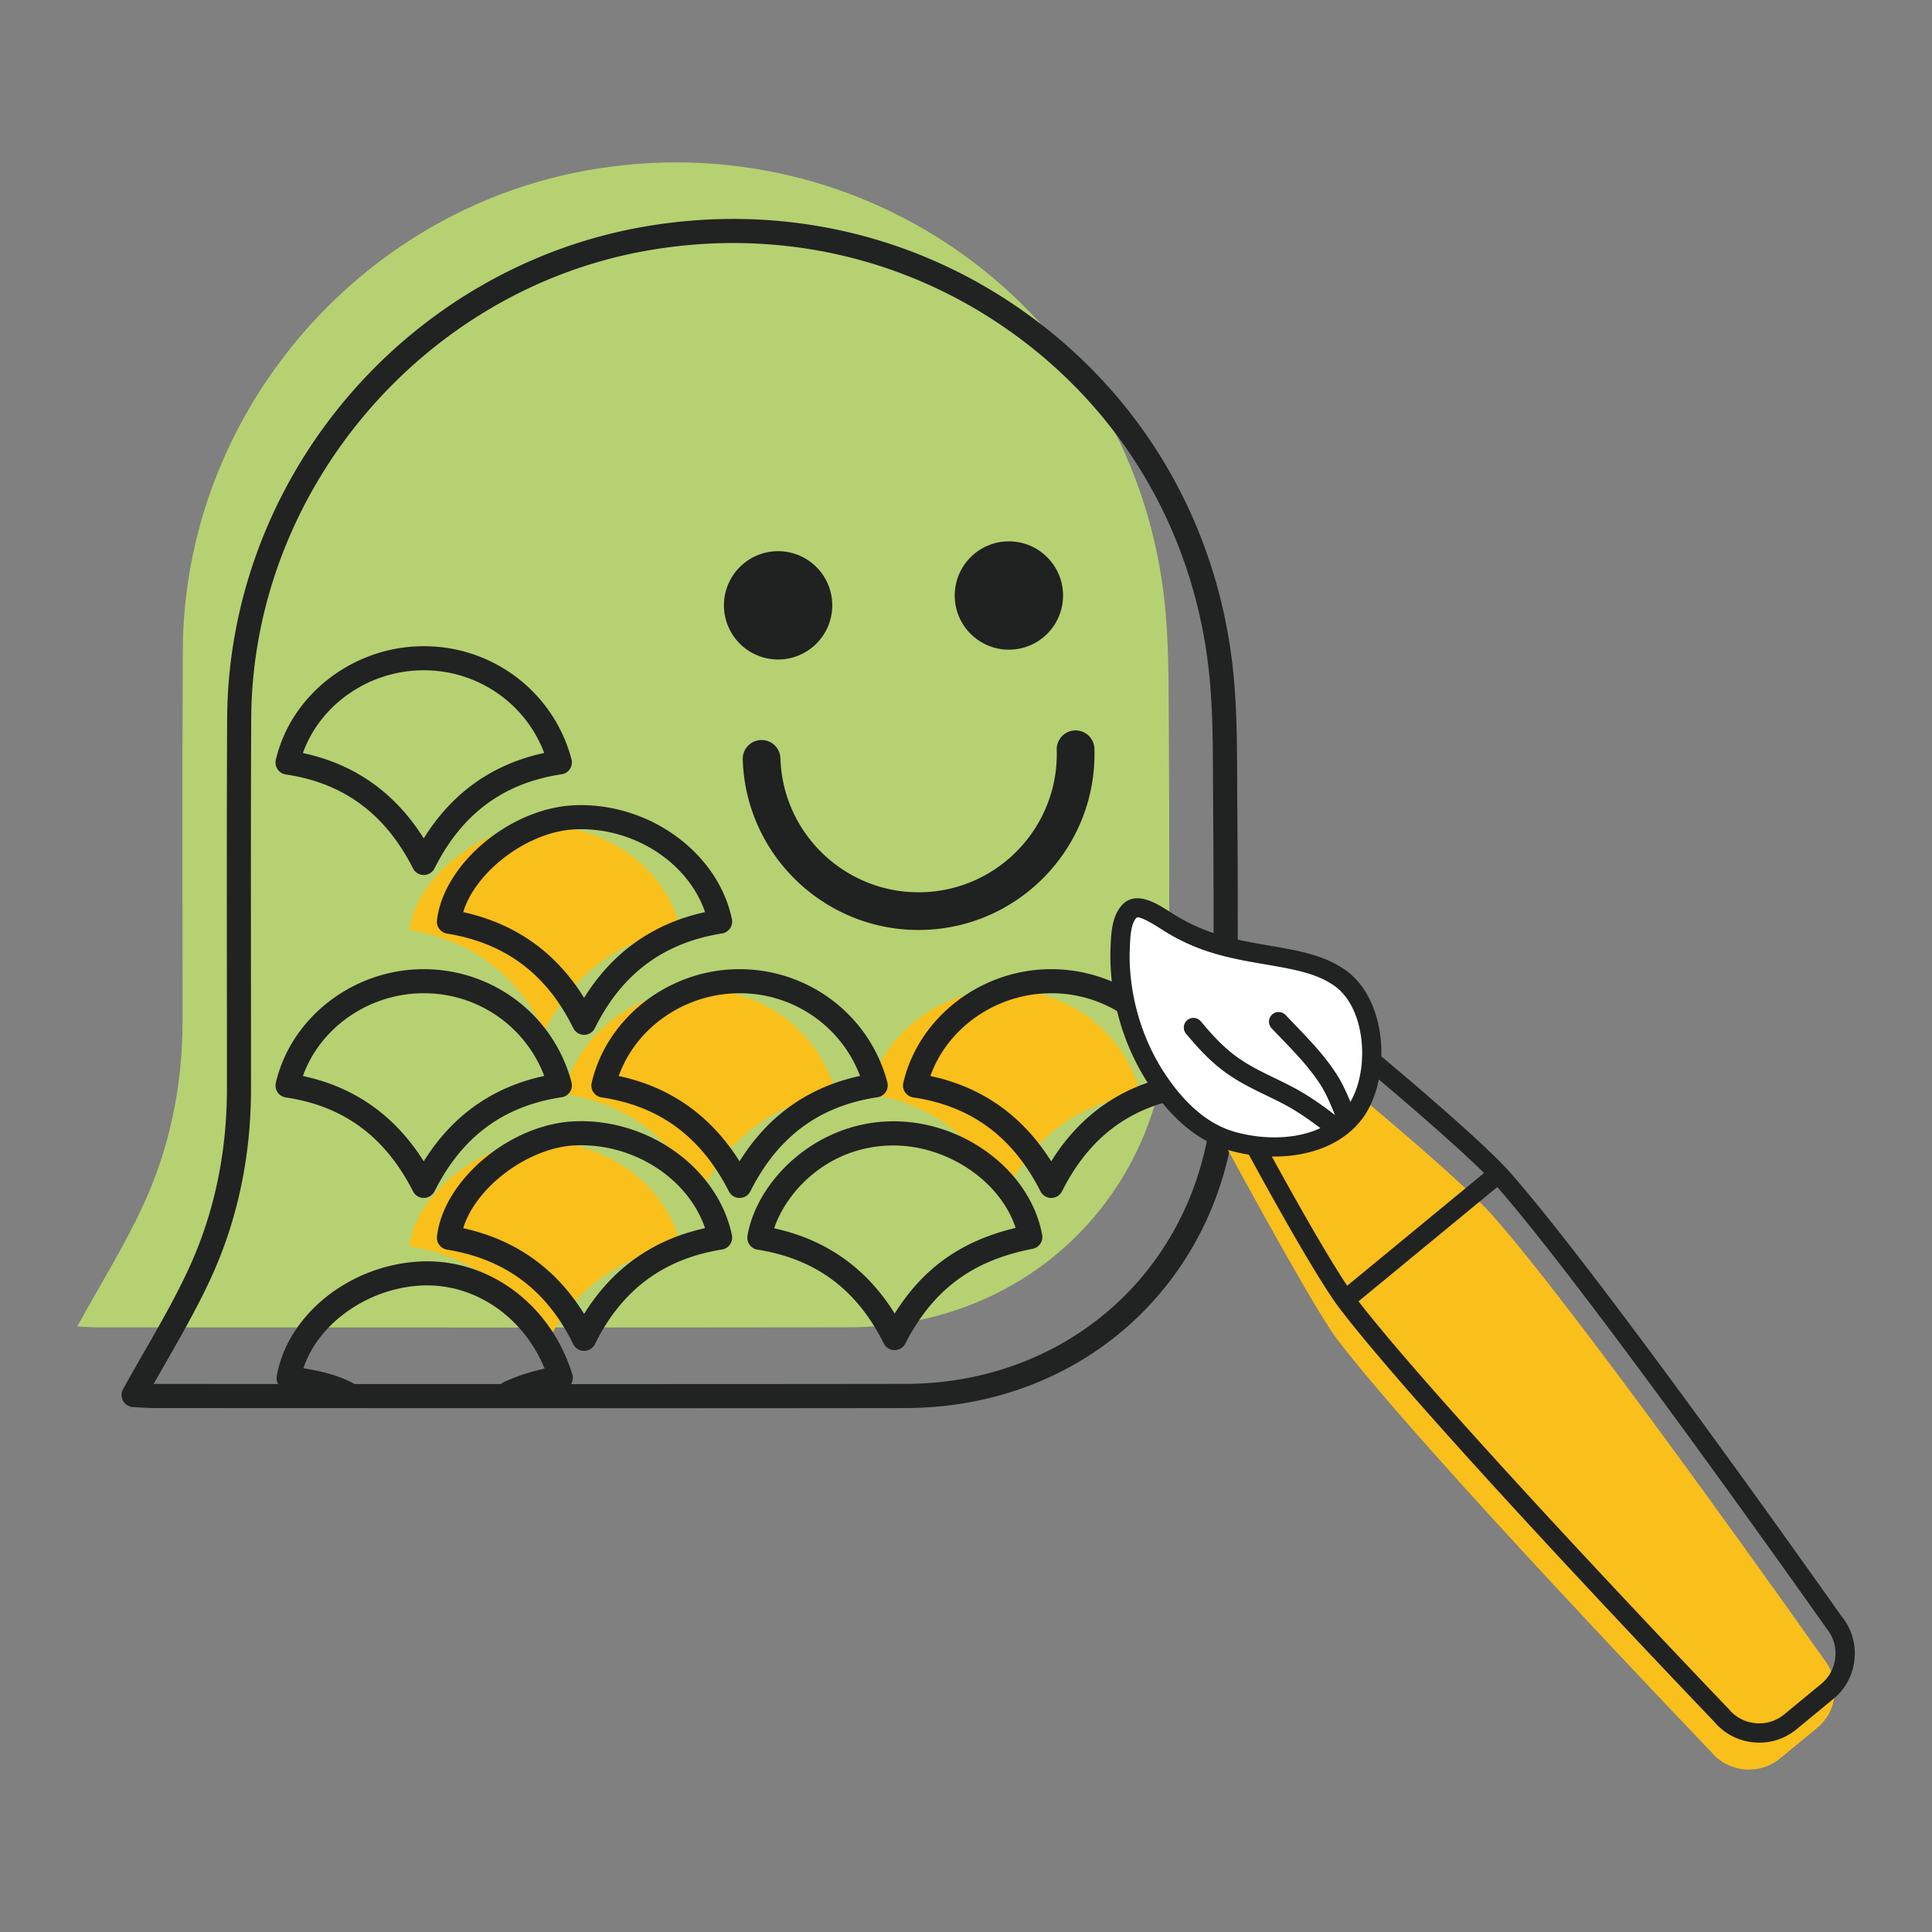 <svg xmlns="http://www.w3.org/2000/svg" viewBox="0 0 800 800" style="enable-background:new 0 0 800 800" xml:space="preserve"><rect x="0" y="0" width="800" height="800" fill="#808080" stroke="none"/><path style="fill:#b6d172" d="M31.965 549.242c2.52.127 5.56.393 8.599.393 103.657.025 207.302.127 310.959-.025 75.378-.101 132.329-57.141 132.532-132.443.101-37.372.253-74.745-.063-112.117-.177-20.048.279-40.285-2.267-60.092-14.88-116.107-122.717-194.829-238.089-174.515-95.653 16.831-167.447 101.618-167.941 198.64-.253 51.126-.076 102.239-.089 153.365 0 26.785-5.192 52.646-16.413 76.847-7.903 17.046-17.945 33.105-27.216 49.948l-.012-.001z"/><path style="fill:#212222" d="M250.247 583.094c-36.802 0-73.428-.013-109.483-.025-25.62 0-51.24-.025-76.86-.025-2.267 0-4.508-.139-6.471-.266-.823-.051-1.608-.101-2.356-.139a5.01 5.01 0 0 1-4.116-2.546 4.98 4.98 0 0 1-.013-4.838c2.887-5.256 5.889-10.486 8.802-15.552 6.636-11.575 12.905-22.517 18.262-34.08 10.575-22.808 15.944-47.96 15.957-74.745 0-16.274 0-32.547-.025-48.821-.025-34.27-.063-69.704.114-104.569.241-48.074 17.806-95.16 49.467-132.583 31.635-37.398 75.175-62.6 122.603-70.945 57.395-10.106 114.561 3.153 160.976 37.322 46.136 33.953 75.581 84.205 82.926 141.486 2.14 16.692 2.191 33.776 2.254 50.303 0 3.47.025 6.927.051 10.385.291 33.117.19 66.779.101 99.326l-.038 12.842c-.203 78.24-59.32 137.319-137.509 137.42-41.362.063-83.103.076-124.617.076l-.025-.026zm-186.659-10.03h.317c25.62 0 51.24.013 76.86.025 76.72.025 156.062.063 234.087-.051 72.529-.101 127.365-54.9 127.542-127.466l.038-12.842c.089-32.522.177-66.158-.101-99.212-.025-3.47-.038-6.953-.051-10.435-.051-16.223-.101-32.991-2.166-49.062-6.991-54.545-35.029-102.391-78.937-134.71-44.198-32.535-98.655-45.148-153.339-35.523-92.918 16.35-163.344 99.655-163.813 193.751-.177 34.827-.139 70.249-.114 104.518.013 16.274.025 32.547.025 48.834-.013 28.254-5.686 54.811-16.882 78.937-5.547 11.955-12.208 23.594-18.655 34.852a2070.058 2070.058 0 0 0-4.8 8.409l-.011-.025z"/><circle style="fill:#202121" cx="417.758" cy="246.591" r="22.428"/><circle style="fill:#202121" cx="322.193" cy="250.656" r="22.428"/><path style="fill:#202121" d="M356.589 381.111c-27.747-9.612-48.086-35.587-49.036-66.64-.127-4.306 3.255-7.915 7.561-8.042 4.306-.127 7.915 3.255 8.042 7.561.962 31.547 27.418 56.419 58.952 55.457 31.547-.962 56.419-27.406 55.457-58.952-.127-4.306 3.255-7.915 7.561-8.042 4.306-.127 7.915 3.255 8.042 7.561 1.228 40.146-30.445 73.808-70.591 75.036a72.704 72.704 0 0 1-26.012-3.951l.024.012z"/><path style="fill:#f9bf1b" d="M233.48 452.994c26.228 3.875 44.49 18.161 56.394 41.577 12.006-23.923 30.584-37.79 56.343-41.64-6.877-25.962-30.445-43.527-57.306-43.109-26.266.405-49.682 18.503-55.444 43.185l.013-.013zM359.565 452.994c26.228 3.875 44.49 18.161 56.394 41.577 12.006-23.923 30.584-37.79 56.344-41.64-6.877-25.962-30.445-43.527-57.306-43.109-26.266.405-49.682 18.503-55.444 43.185l.012-.013zM225.476 557.892c11.93-24.062 30.673-37.828 56.331-41.919-5.332-25.43-31.623-44.236-59.877-43.185-23.923.899-49.923 22.175-52.418 43.236 25.417 4.167 44.072 17.73 55.951 41.868h.013zM225.476 427.019c11.93-24.062 30.673-37.828 56.331-41.919-5.332-25.43-31.623-44.236-59.877-43.185-23.923.899-49.923 22.175-52.418 43.236 25.417 4.167 44.072 17.73 55.951 41.868h.013z"/><path style="fill:#212222" d="M143.981 582.22c-.785 0-1.583-.19-2.33-.583-6.395-3.381-13.525-4.648-22.897-6.066-1.33-.203-2.52-.937-3.305-2.026s-1.089-2.457-.861-3.787c4.508-25.177 29.672-45.528 58.547-47.352 28.621-1.798 54.824 17.401 63.841 46.668.431 1.38.228 2.888-.545 4.116s-2.039 2.064-3.47 2.28c-7.231 1.114-13.931 3.065-19.908 5.775a4.998 4.998 0 0 1-6.611-2.482 4.998 4.998 0 0 1 2.482-6.611c5.129-2.33 10.689-4.154 16.603-5.446-8.979-21.833-29.571-35.751-51.772-34.358-22.049 1.38-42.134 15.995-48.099 34.194 7.662 1.304 14.336 2.913 20.655 6.256 2.432 1.292 3.369 4.306 2.077 6.737a4.984 4.984 0 0 1-4.42 2.659l.013.026zm97.87-22.846a4.97 4.97 0 0 1-4.471-2.786c-11.018-22.39-28.115-35.194-52.278-39.145a5.002 5.002 0 0 1-4.154-5.509c2.773-23.492 30.559-46.63 57.179-47.63 30.648-1.152 59.168 19.554 64.943 47.137a4.992 4.992 0 0 1-4.09 5.952c-24.265 3.875-41.488 16.692-52.658 39.209a4.985 4.985 0 0 1-4.471 2.772zm-50.037-50.809c21.656 4.775 38.449 16.692 50.049 35.511 11.676-18.844 28.469-30.762 50.087-35.523-6.978-20.453-29.381-35.181-53.456-34.295-19.668.735-41.552 17.325-46.693 34.308h.013zm178.605 50.505h-.038a5 5 0 0 1-4.432-2.773c-11.094-22.327-28.203-35.042-52.291-38.841a4.96 4.96 0 0 1-3.267-2.014 5.03 5.03 0 0 1-.874-3.736c3.66-21.859 26.924-46.174 58.142-47.352 30.242-1.152 58.902 19.934 63.879 46.959a4.981 4.981 0 0 1-3.964 5.8c-24.923 4.8-41.197 16.894-52.722 39.247a4.996 4.996 0 0 1-4.432 2.698l-.001.012zm-49.86-50.455c21.542 4.686 38.272 16.527 49.91 35.295 11.841-18.908 27.684-30.103 50.075-35.46-6.421-19.744-29.229-34.941-52.506-34.105-26.025.976-42.578 19.567-47.479 34.27zm114.752-12.563a4.985 4.985 0 0 1-4.445-2.723c-11.512-22.631-28.735-35.359-52.684-38.905a4.99 4.99 0 0 1-4.129-6.067c6.269-26.81 31.585-46.592 60.219-47.035 29.229-.443 54.786 18.794 62.207 46.82a4.941 4.941 0 0 1-.659 4.015 4.958 4.958 0 0 1-3.432 2.191c-24.062 3.597-41.273 16.337-52.62 38.943a4.973 4.973 0 0 1-4.445 2.748h-.013l.001.013zm-50.062-50.492c21.365 4.534 38.145 16.388 50.037 35.333 11.753-18.908 28.495-30.774 49.885-35.371-7.839-20.744-27.975-34.637-50.746-34.232-22.265.342-42.135 14.463-49.176 34.27zm-78.988 50.492a4.985 4.985 0 0 1-4.445-2.723c-11.512-22.631-28.735-35.359-52.684-38.905a4.99 4.99 0 0 1-4.129-6.067c6.269-26.81 31.585-46.592 60.219-47.035 29.153-.443 54.786 18.794 62.207 46.82a4.941 4.941 0 0 1-.659 4.015 4.958 4.958 0 0 1-3.432 2.191c-24.062 3.597-41.273 16.337-52.62 38.943a4.972 4.972 0 0 1-4.445 2.748h-.013l.001.013zm-50.062-50.492c21.365 4.534 38.145 16.388 50.037 35.333 11.753-18.908 28.495-30.774 49.885-35.371-7.827-20.744-28.001-34.637-50.746-34.232-22.264.342-42.134 14.463-49.176 34.27zm-80.722 50.492a4.985 4.985 0 0 1-4.445-2.723c-11.512-22.631-28.735-35.359-52.684-38.905a4.99 4.99 0 0 1-4.129-6.067c6.269-26.81 31.585-46.592 60.219-47.035 29.217-.443 54.786 18.794 62.207 46.82a4.941 4.941 0 0 1-.659 4.015 4.958 4.958 0 0 1-3.432 2.191c-24.062 3.597-41.273 16.337-52.62 38.943a4.973 4.973 0 0 1-4.445 2.748h-.013v.013zm-50.049-50.492c21.365 4.534 38.145 16.388 50.037 35.333 11.752-18.908 28.482-30.774 49.885-35.371-7.839-20.744-27.95-34.624-50.746-34.232-22.265.342-42.135 14.463-49.176 34.27zm116.423-17.059a4.97 4.97 0 0 1-4.471-2.786c-11.018-22.39-28.115-35.194-52.278-39.145a5.002 5.002 0 0 1-4.154-5.509c2.773-23.492 30.559-46.63 57.179-47.63 30.597-1.14 59.155 19.554 64.943 47.137.279 1.33 0 2.723-.772 3.85a4.983 4.983 0 0 1-3.318 2.102c-24.265 3.875-41.488 16.692-52.658 39.209a4.987 4.987 0 0 1-4.471 2.772zm-50.037-50.809c21.656 4.774 38.449 16.692 50.049 35.511 11.676-18.845 28.469-30.762 50.087-35.523-6.978-20.453-29.381-35.169-53.456-34.295-19.68.735-41.564 17.325-46.693 34.308h.013zm-16.337-15.375a4.985 4.985 0 0 1-4.445-2.723c-11.512-22.631-28.735-35.359-52.684-38.905a4.99 4.99 0 0 1-4.129-6.067c6.256-26.81 31.585-46.592 60.219-47.035 29.217-.481 54.786 18.794 62.207 46.82a4.941 4.941 0 0 1-.659 4.015 4.958 4.958 0 0 1-3.432 2.191c-24.062 3.597-41.273 16.337-52.62 38.943a4.973 4.973 0 0 1-4.445 2.748h-.013v.013zm-50.049-50.492c21.365 4.534 38.145 16.388 50.037 35.333 11.752-18.908 28.482-30.774 49.885-35.371-7.839-20.744-27.95-34.599-50.746-34.232-22.265.342-42.135 14.463-49.176 34.27z"/><path style="fill:#f9bf1b" d="M563.512 454.268s42.164 35.095 54.183 48.632c38.108 42.923 137.49 184.061 137.49 184.061 7.091 8.609 5.845 21.456-2.764 28.547l-15.35 12.642c-8.609 7.091-21.456 5.845-28.547-2.764 0 0-119.909-124.995-154.834-170.807-10.852-14.24-53.129-93.005-53.129-93.005"/><path style="fill:#212222" d="M728.484 721.58c-.804 0-1.597-.034-2.402-.113-6.412-.623-12.201-3.67-16.301-8.587-4.078-4.248-120.793-126.151-155.026-171.045-10.92-14.319-36.613-61.852-37.7-63.868a3.98 3.98 0 0 1 1.609-5.404 3.98 3.98 0 0 1 5.404 1.609c.272.498 26.485 48.995 37.032 62.826 34.392 45.098 153.339 169.221 154.539 170.467.068.079.136.147.204.227 2.753 3.342 6.661 5.415 11.011 5.834 4.35.43 8.587-.861 11.929-3.614l15.35-12.642c3.342-2.753 5.415-6.661 5.834-11.011.419-4.35-.861-8.587-3.614-11.929a3.12 3.12 0 0 1-.181-.238c-.986-1.405-99.688-141.433-137.207-183.71-11.679-13.152-53.333-47.862-53.752-48.213a4 4 0 0 1-.51-5.619 4 4 0 0 1 5.619-.51c1.733 1.439 42.537 35.446 54.613 49.051 37.338 42.073 134.296 179.484 137.683 184.299 4.044 4.962 5.925 11.226 5.302 17.638-.623 6.468-3.716 12.291-8.7 16.403l-15.35 12.642a24.046 24.046 0 0 1-15.372 5.517l-.014-.01z"/><path style="fill:#212222" d="M557.428 541.881a3.995 3.995 0 0 1-3.081-1.45 3.977 3.977 0 0 1 .544-5.607l61.399-50.569a3.988 3.988 0 0 1 5.607.544 3.977 3.977 0 0 1-.544 5.607l-61.399 50.569a3.984 3.984 0 0 1-2.538.906h.012z"/><path style="fill:#fff" d="m508.593 472.054-.147-.057c-13.016-4.327-22.906-14.999-30.258-26.474-9.595-15.134-14.613-33.067-14.409-50.988.295-5.528 0-13.798 4.395-17.661 3.761-2.923 10.694 1.937 14.908 4.543a79.275 79.275 0 0 0 20.878 9.572c10.161 3.07 20.821 4.203 31.198 6.355 6.389 1.359 12.812 3.149 18.318 6.706 16.868 10.218 18.476 41.042 7.907 56.131-11.419 15.961-35.525 17.264-52.801 11.861l.011.012z"/><path style="fill:#212222" d="M527.522 478.896c-7.001 0-13.956-1.11-20.13-3.047l-.102-.034-.113-.034c-12.099-4.022-22.985-13.481-32.365-28.117-9.912-15.622-15.248-34.506-15.033-53.175v-.17c.034-.68.068-1.393.091-2.141.215-5.823.521-13.798 5.653-18.306.057-.045.125-.102.181-.147 5.653-4.407 13.299.419 18.363 3.614l1.167.736a75.817 75.817 0 0 0 19.87 9.097c6.423 1.948 13.299 3.127 19.949 4.271 3.568.612 7.273 1.246 10.92 2.005 6.185 1.314 13.356 3.195 19.609 7.227 7.556 4.599 12.971 13.107 15.259 23.959 2.855 13.537.419 28.388-6.219 37.87-8.417 11.77-22.849 16.392-37.1 16.392zm-18.941-6.854zm-37.451-92.177c-.204 0-.351.034-.453.091-2.447 2.334-2.673 8.202-2.832 12.506-.023.759-.057 1.484-.091 2.175-.181 17.117 4.724 34.415 13.786 48.711 8.36 13.05 17.831 21.399 28.196 24.854l.091.034c16.109 5.03 38.085 3.92 48.292-10.354 5.324-7.601 7.307-20.311 4.928-31.617-1.835-8.689-5.97-15.372-11.645-18.816-.034-.011-.068-.034-.102-.057-5.166-3.342-11.487-4.984-16.958-6.151-3.5-.725-7.125-1.348-10.637-1.948-6.888-1.189-14.013-2.413-20.878-4.486a82.846 82.846 0 0 1-21.863-10.003c-.363-.227-.748-.476-1.144-.725-5.449-3.432-7.737-4.203-8.689-4.203v-.011z"/><path style="fill:#212222" d="M551.821 469.981a3.97 3.97 0 0 1-2.424-.827c-4.35-3.342-9.006-6.842-13.877-9.731-3.546-2.141-7.307-3.965-11.283-5.891-4.916-2.379-10.014-4.848-14.591-7.941-7.477-4.86-13.322-11.317-18.533-17.559a3.989 3.989 0 0 1 .51-5.619 3.999 3.999 0 0 1 5.619.51c4.803 5.766 10.161 11.691 16.8 16.018 4.169 2.809 8.791 5.052 13.673 7.42 3.965 1.914 8.066 3.908 11.895 6.219 5.222 3.093 10.105 6.763 14.647 10.252a3.985 3.985 0 0 1 .736 5.585 3.942 3.942 0 0 1-3.161 1.563l-.011.001z"/><path style="fill:#212222" d="M557.961 468.1a3.991 3.991 0 0 1-3.727-2.56l-.238-.634c-1.994-5.177-3.874-10.059-6.48-14.534-4.497-7.454-10.988-14.206-17.276-20.731a568.28 568.28 0 0 1-3.682-3.84 3.99 3.99 0 0 1 5.788-5.494c1.201 1.257 2.413 2.526 3.636 3.795 6.582 6.842 13.401 13.922 18.386 22.192 2.968 5.075 5.052 10.49 7.069 15.735l.238.634c.793 2.05-.238 4.361-2.288 5.154a3.944 3.944 0 0 1-1.427.272v.011z"/></svg>